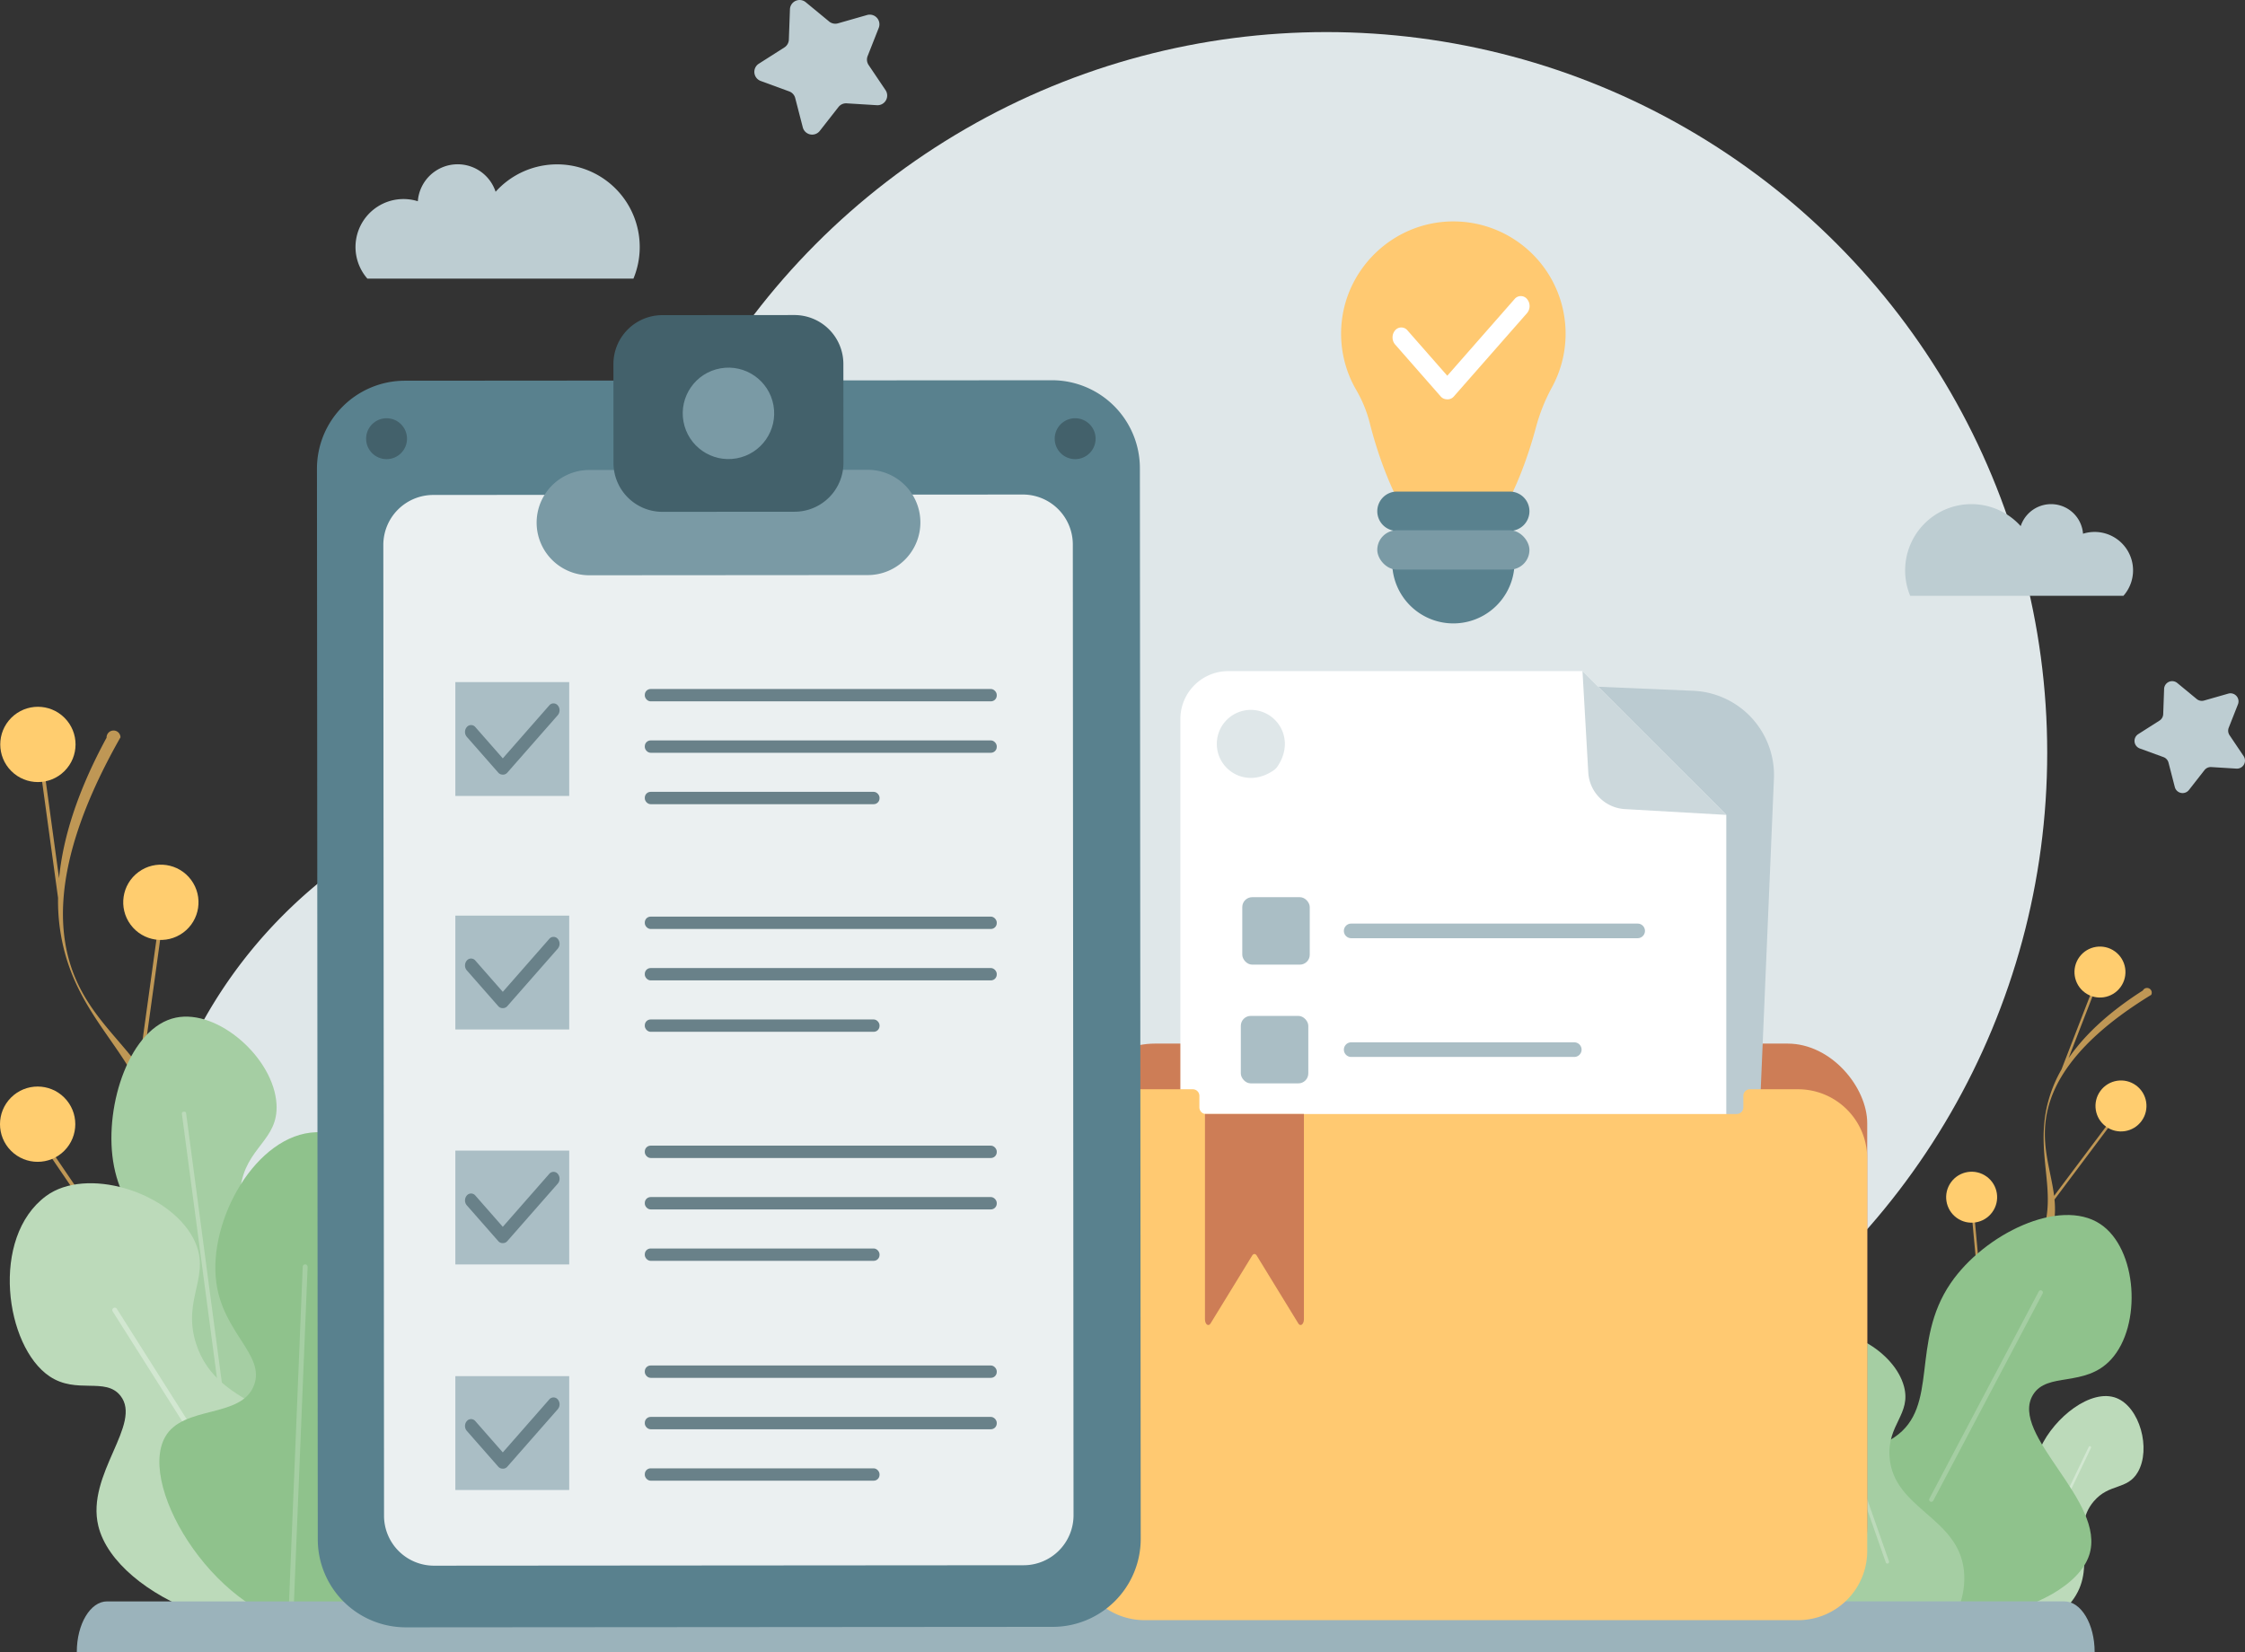 <svg id="ар_1" data-name="ар 1" xmlns="http://www.w3.org/2000/svg" viewBox="0 0 2713.35 1997.02"><rect x="0" y="0" width="2713.35" height="1997.02" fill="#333333" stroke="none"/><defs><style>.cls-1{fill:#dfe7e9;}.cls-2{fill:#bf9755;}.cls-3{fill:#ffcd6f;}.cls-4{fill:#bcdaba;}.cls-5{fill:#d2e7d1;}.cls-6{fill:#a5cea3;}.cls-7{fill:#8fc28c;}.cls-8{fill:#9bb3bb;}.cls-9{fill:#cd7d56;}.cls-10{fill:#bbcbd1;}.cls-11{fill:#fff;}.cls-12{fill:#ccd8dc;}.cls-13{fill:#aabec5;}.cls-14{fill:#ffc971;}.cls-15{fill:#59818e;}.cls-16{fill:#ebf0f1;}.cls-17{fill:#7a9aa5;}.cls-18{fill:#43616b;}.cls-19{fill:#698189;}.cls-20{fill:#bdcdd2;}</style></defs><g id="ар_9" data-name="ар 9"><g id="ар_7" data-name="ар 7"><path class="cls-1" d="M1706.24,2445.86a586.23,586.23,0,0,1-49.91,48.39H892.2a586.28,586.28,0,0,1-49.66-48.39q-15-16.41-28.88-34.2c-199-254.42-154-622,100.4-821s622-154,821,100.4C1913.61,1919.46,1895.71,2238.92,1706.24,2445.86Z" transform="translate(-517.61 -532.47)"/><circle class="cls-1" cx="1603.08" cy="909.99" r="871.22"/></g><g id="ар_6" data-name="ар 6"><path class="cls-2" d="M2841,2312.4l-7.1-7.35c33.84-21,51.58-42.78,61.08-62a107.58,107.58,0,0,0,6.28-15.65c13.09-41.93-6-71.45,10-112.28l-11-119.15a1.61,1.61,0,0,1,.1-.69,1.52,1.52,0,0,1,2.93.41l10.45,113.54q.93-2,2-4.06c18.34-35.72,38.61-29.56,60.12-62.72,32.94-50.74,6-96.91,12.89-155.77.52-4.45,1.23-9,2.18-13.58a162.52,162.52,0,0,1,18.23-47.83l44.33-114.46a1.54,1.54,0,0,1,.81-.85,1.5,1.5,0,0,1,1.16,0,1.53,1.53,0,0,1,.87,2l-38.64,99.76c17.76-25.88,45.77-53.79,89.82-81.88a5.7,5.7,0,0,1,7.11-2.7c.19.07.38.17.57.26a5.65,5.65,0,0,1,2.81,3.33,5.81,5.81,0,0,1-.36,4.35c-54.76,33.44-87,65.32-105.58,94.11-13.63,21.17-19.82,40.67-22,57.88-.14,1.15-.27,2.29-.38,3.41-3.22,32.52,7.12,60,10.57,87.61l69.91-93.32a1.53,1.53,0,0,1,1.77-.51,1.82,1.82,0,0,1,.36.2,1.53,1.53,0,0,1,.31,2.14l-71.87,95.91c1.67,17.36.18,34.9-9.53,53.89-18.12,35.45-40.93,29.14-60.63,67.51-20.52,39.94-6.86,68.39-10.53,104l31.51-62.76a1.52,1.52,0,0,1,1.91-.74l.13.06a1.51,1.51,0,0,1,.68,2l-35.63,71a106.49,106.49,0,0,1-3.1,12.23C2908,2253.39,2889.58,2283.77,2841,2312.4Z" transform="translate(-517.61 -532.47)"/><circle class="cls-3" cx="3055.6" cy="1707.38" r="30.81" transform="translate(-640.56 2640.76) rotate(-53.95)"/><circle class="cls-3" cx="3081" cy="1869.24" r="30.81" transform="translate(-760.97 2727.91) rotate(-53.95)"/><circle class="cls-3" cx="2957.92" cy="2132.2" r="30.81" transform="translate(-1024.24 2736.62) rotate(-53.95)"/><circle class="cls-3" cx="2900.52" cy="1979.55" r="30.81" transform="translate(-924.43 2627.38) rotate(-53.95)"/><path class="cls-2" d="M719,2367.34l-14.42-4.42c28.69-51.31,36-92.15,34.56-123.75a161,161,0,0,0-3.09-24.71c-13.09-63.52-58.87-88-67.45-152.15l-99.39-146a2.34,2.34,0,0,1-.36-1,2.18,2.18,0,0,1,1-2.15,2.24,2.24,0,0,1,3.12.58l94.71,139.19c-.16-2.18-.27-4.4-.35-6.67-1.86-59.25,28.73-65.8,32.79-124,6.25-89.1-61.55-129.48-94.78-210.43q-3.76-9.18-6.89-19.09a239.86,239.86,0,0,1-10.67-74.83l-24.62-179.55a2.24,2.24,0,1,1,4.44-.61L589,1594.2c4.41-46.13,20.63-102.21,57.42-170a8.44,8.44,0,0,1,7.26-8.57c.31,0,.62-.06.93-.07a8.38,8.38,0,0,1,6,2.29,8.59,8.59,0,0,1,2.63,5.88c-46.81,82.35-65.71,146.64-69,197.08-2.46,37.1,3.5,66.7,13,90.5q1,2.39,1.95,4.68c19.1,44.31,52.11,72.38,76.32,105.6L709.05,1651a2.24,2.24,0,0,1,1.92-1.92,2.08,2.08,0,0,1,.61,0,2.25,2.25,0,0,1,1.92,2.54l-24.22,175.28c14.57,21.24,25.19,45,26.24,76.44,2,58.75-32,66.92-30,130.57,2.07,66.26,40,93.24,60.78,141.85l-4.19-103.61a2.25,2.25,0,0,1,1.93-2.32l.22,0a2.23,2.23,0,0,1,2.33,2.16l4.75,117.15a158.55,158.55,0,0,1,4.75,18C763.35,2243.2,761.29,2295.62,719,2367.34Z" transform="translate(-517.61 -532.47)"/><circle class="cls-3" cx="563.42" cy="1432.37" r="45.5" transform="translate(-1365.43 285.46) rotate(-45)"/><circle class="cls-3" cx="712.01" cy="1623.26" r="45.5" transform="translate(-1342.71 208.06) rotate(-36.45)"/><circle class="cls-3" cx="741.15" cy="2050.96" r="45.5" transform="translate(-1940.21 1790.43) rotate(-77.3)"/><circle class="cls-3" cx="563.11" cy="1891.44" r="45.5" transform="translate(-1690.13 419.7) rotate(-45)"/><path class="cls-4" d="M2961,2382.48c-16,20.6-30.67,17.61-38.27,36.65-10.51,26.32,2.75,69,31.48,78.62,25.65,8.59,55.66-11.87,70.14-33.29,28.14-41.62-5.11-82.87,23.7-116.94,18.94-22.39,40.72-13.37,53.49-35.65,16.07-28.06,2.17-78.35-25.92-89.38-30.53-12-75.21,23.44-91.88,60.15C2965.77,2322.15,2986.19,2350,2961,2382.48Z" transform="translate(-517.61 -532.47)"/><path class="cls-5" d="M2980.8,2413h0a1.48,1.48,0,0,1-.7-2l62-129.49a1.49,1.49,0,0,1,2-.7h0a1.49,1.49,0,0,1,.7,2l-62,129.48A1.5,1.5,0,0,1,2980.8,2413Z" transform="translate(-517.61 -532.47)"/><path class="cls-6" d="M715.57,2101.49c-3.71,44.81-27.66,54.3-20.7,88.93,9.63,47.89,69,97,119.49,83.8,45.1-11.77,69.15-69.56,69.86-114.12,1.39-86.56-85.44-114.77-76-191.08,6.22-50.14,46.16-57.64,43.59-101.82-3.23-55.63-70.67-115.11-121.59-104.57-55.36,11.46-86.45,104.69-75.93,173.37C665.65,2009.91,721.4,2030.92,715.57,2101.49Z" transform="translate(-517.61 -532.47)"/><path class="cls-4" d="M788.62,2241.38l-1,.14a2,2,0,0,1-2.29-1.75l-47.9-361a2,2,0,0,1,1.76-2.29l1.05-.14a2,2,0,0,1,2.29,1.75l47.9,361A2,2,0,0,1,788.62,2241.38Z" transform="translate(-517.61 -532.47)"/><path class="cls-4" d="M663.12,2219.63c27.22,34.23-41.78,94.95-26.7,157.42,21.21,87.89,203.86,158.47,271.86,96,35.68-32.8,40.32-102.67,18-153.13-40.33-91.25-144.8-78.84-171.72-163.27C736.88,2101.15,775.05,2074,751,2029c-30.24-56.64-129.51-86.33-177.7-50.72-67.94,50.2-49.47,182,4.24,218C610.17,2218.22,645,2196.87,663.12,2219.63Z" transform="translate(-517.61 -532.47)"/><path class="cls-5" d="M810.31,2359.59h0a3,3,0,0,1-4.09-.92L653.8,2117.78a3,3,0,0,1,.92-4.09h0a3,3,0,0,1,4.09.92L811.24,2355.5A3,3,0,0,1,810.31,2359.59Z" transform="translate(-517.61 -532.47)"/><path class="cls-7" d="M824.71,2206.78c-15.17,40.95-85.75,23.85-107.58,62.88-34.59,61.83,66.49,222.36,176.6,228.94,8.18.49,54.21,3.24,81.91-26.71,16.47-17.81,22.42-42.81,20-89-6.88-131-69-164.35-48.39-231.95,17-55.69,63.81-56.29,69.65-107,7.34-63.78-57.43-144.66-117.33-142.78-72,2.27-130.79,105.93-120.51,181.77C787.32,2144,838.18,2170.42,824.71,2206.78Z" transform="translate(-517.61 -532.47)"/><path class="cls-6" d="M869,2491.15h0a3,3,0,0,1-2.84-3.08l17.31-424.31a3,3,0,0,1,3.09-2.84h0a3,3,0,0,1,2.84,3.08l-17.32,424.31A3,3,0,0,1,869,2491.15Z" transform="translate(-517.61 -532.47)"/><path class="cls-7" d="M2807.28,2269.85c-34.46,23.31-64.42,3.27-86,28.6-28.13,33-11.77,107.27,26.69,147.35,79.47,82.81,271.2,38.16,294.72-33.5,21.29-64.84-97.26-145.36-68-193.64,17.18-28.33,62.7-8.37,94.31-42.72,37.83-41.13,32-134.37-13.25-164C3007,1980,2916,2024.06,2875.26,2083.6,2826.07,2155.53,2862,2232.85,2807.28,2269.85Z" transform="translate(-517.61 -532.47)"/><path class="cls-6" d="M2850.62,2347.66h0a2.64,2.64,0,0,1-1.1-3.57l132.16-250.43a2.64,2.64,0,0,1,3.57-1.1h0a2.64,2.64,0,0,1,1.1,3.57l-132.16,250.43A2.64,2.64,0,0,1,2850.62,2347.66Z" transform="translate(-517.61 -532.47)"/><path class="cls-6" d="M2750.87,2412.11c4.42,35.86-13.92,49.22-1.7,72.34,16,30.26,68.89,49.05,105.11,28.29,28-16,40.33-52.44,36.9-82.38-7.35-64.16-84.7-73.8-89.78-136-3.26-39.91,26.51-52.17,17.38-86-11.49-42.64-73.41-77.9-111.21-61.5-41.1,17.83-50.17,95.17-30.92,146.76C2697.36,2349.11,2744,2356.42,2750.87,2412.11Z" transform="translate(-517.61 -532.47)"/><path class="cls-4" d="M2799.42,2422.49h0a2,2,0,0,1-2.6-1.25l-64.83-185a2,2,0,0,1,1.25-2.6h0a2,2,0,0,1,2.6,1.25l64.83,185A2,2,0,0,1,2799.42,2422.49Z" transform="translate(-517.61 -532.47)"/><path class="cls-8" d="M3049.23,2529.49H610.43c0-16.9,4.09-32.19,10.71-43.25s15.75-17.92,25.85-17.92H3012.67C3032.86,2468.32,3049.23,2495.71,3049.23,2529.49Z" transform="translate(-517.61 -532.47)"/></g><g id="ар_11" data-name="ар 11"><rect class="cls-9" x="1299.73" y="1261.55" width="957.04" height="680.96" rx="96.28"/><path class="cls-10" d="M2525.62,2273.22l-372.85-15.83,38.44-905.69,372.85,15.83a102,102,0,0,1,97.56,106.21l-29.79,701.91A102,102,0,0,1,2525.62,2273.22Z" transform="translate(-517.61 -532.47)"/><path class="cls-11" d="M2056.88,1463.75c-33.2,22.69-68.6-.54-68.6-32a41.11,41.11,0,0,1,41.12-41.12c31.51,0,54.75,35.45,32,68.65A17.46,17.46,0,0,1,2056.88,1463.75Zm373.38-120H2002a57.94,57.94,0,0,0-57.77,57.77v802a57.94,57.94,0,0,0,57.77,57.77h544.26a57.94,57.94,0,0,0,57.77-57.77V1517.55Z" transform="translate(-517.61 -532.47)"/><path class="cls-12" d="M2604.06,1517.55l-122.53-7a47,47,0,0,1-44.29-44.29l-7-122.53Z" transform="translate(-517.61 -532.47)"/><rect class="cls-13" x="1501.44" y="1084.55" width="81.56" height="81.56" rx="12"/><rect class="cls-13" x="1499.68" y="1228.08" width="81.56" height="81.56" rx="12"/><path class="cls-13" d="M2496.9,1666.62H2150.68a8.83,8.83,0,0,1-8.83-8.83h0a8.83,8.83,0,0,1,8.83-8.83H2496.9a8.83,8.83,0,0,1,8.83,8.83h0A8.83,8.83,0,0,1,2496.9,1666.62Z" transform="translate(-517.61 -532.47)"/><path class="cls-13" d="M2420.3,1810.16H2150.68a8.83,8.83,0,0,1-8.83-8.84h0a8.83,8.83,0,0,1,8.83-8.83H2420.3a8.84,8.84,0,0,1,8.84,8.83h0A8.84,8.84,0,0,1,2420.3,1810.16Z" transform="translate(-517.61 -532.47)"/><path class="cls-14" d="M2774.38,1932.84v474.57a83.6,83.6,0,0,1-83.61,83.6H1901a83.6,83.6,0,0,1-83.61-83.6V1924.85a75.62,75.62,0,0,1,75.62-75.62h66.21a8,8,0,0,1,8,8v13.9a8,8,0,0,0,8,8h641.43a8,8,0,0,0,8-8v-13.9a8,8,0,0,1,8-8h58.22A83.61,83.61,0,0,1,2774.38,1932.84Z" transform="translate(-517.61 -532.47)"/><path class="cls-9" d="M1973.94,1879.07v248.19c0,6.1,4.2,9.26,6.76,5.08l50.31-82.08c1.54-2.52,3.94-2.52,5.48,0l50.3,82.08c2.57,4.18,6.76,1,6.76-5.08V1879.07Z" transform="translate(-517.61 -532.47)"/></g><g id="ар_2" data-name="ар 2"><path class="cls-15" d="M1008.14,2499.67l781.87-.57a106.37,106.37,0,0,0,106.29-106.45l-1-1294.24a106.36,106.36,0,0,0-106.44-106.29l-781.87.57a106.37,106.37,0,0,0-106.3,106.44l1,1294.25A106.37,106.37,0,0,0,1008.14,2499.67Z" transform="translate(-517.61 -532.47)"/><path class="cls-16" d="M1042.2,2425.14l712.55-.52a60.41,60.41,0,0,0,60.35-60.44l-.86-1173.55a60.4,60.4,0,0,0-60.44-60.35l-712.55.52a60.41,60.41,0,0,0-60.35,60.44l.86,1173.54A60.4,60.4,0,0,0,1042.2,2425.14Z" transform="translate(-517.61 -532.47)"/><path class="cls-17" d="M1566.43,1227.65l-336.56.24a63.62,63.62,0,0,1-63.67-63.58h0a63.63,63.63,0,0,1,63.58-63.68l336.56-.24A63.62,63.62,0,0,1,1630,1164h0A63.63,63.63,0,0,1,1566.43,1227.65Z" transform="translate(-517.61 -532.47)"/><path class="cls-18" d="M1318.28,1151.2l159.62-.12a59.17,59.17,0,0,0,59.12-59.21l-.09-119.44a59.17,59.17,0,0,0-59.21-59.12l-159.62.12A59.17,59.17,0,0,0,1259,972.64l.09,119.43A59.17,59.17,0,0,0,1318.28,1151.2Z" transform="translate(-517.61 -532.47)"/><circle class="cls-17" cx="1398" cy="1032.25" r="55.26" transform="translate(-678.14 -268.95) rotate(-10.19)"/><rect class="cls-19" x="779.31" y="832.9" width="425.38" height="14.93" rx="7.06"/><rect class="cls-19" x="779.31" y="895.06" width="425.38" height="14.93" rx="7.06"/><rect class="cls-19" x="779.31" y="957.22" width="283.71" height="14.93" rx="7.06"/><rect class="cls-19" x="779.31" y="1108.06" width="425.38" height="14.93" rx="7.06"/><rect class="cls-19" x="779.31" y="1170.22" width="425.38" height="14.93" rx="7.06"/><rect class="cls-19" x="779.31" y="1232.38" width="283.71" height="14.93" rx="7.06"/><rect class="cls-19" x="779.31" y="1384.92" width="425.38" height="14.93" rx="7.06"/><rect class="cls-19" x="779.31" y="1447.08" width="425.38" height="14.93" rx="7.06"/><rect class="cls-19" x="779.31" y="1509.24" width="283.71" height="14.93" rx="7.06"/><rect class="cls-19" x="779.31" y="1650.68" width="425.38" height="14.93" rx="7.06"/><rect class="cls-19" x="779.31" y="1712.84" width="425.38" height="14.93" rx="7.06"/><rect class="cls-19" x="779.31" y="1775" width="283.71" height="14.93" rx="7.06"/><rect class="cls-13" x="550.34" y="824.56" width="137.62" height="137.62"/><rect class="cls-13" x="550.34" y="1106.86" width="137.62" height="137.62"/><rect class="cls-13" x="550.34" y="1390.9" width="137.62" height="137.62"/><rect class="cls-13" x="550.34" y="1663.56" width="137.62" height="137.62"/><path class="cls-19" d="M1079.64,1417.27a8.94,8.94,0,0,0,2.13,5.88l38,43.26a6.88,6.88,0,0,0,5,2.44,5.87,5.87,0,0,0,.83.05,6.88,6.88,0,0,0,5.17-2.43l61-69.49a9.15,9.15,0,0,0,0-11.77,6.68,6.68,0,0,0-10.32,0l-56.15,64-33.18-37.81a6.69,6.69,0,0,0-10.33,0A9,9,0,0,0,1079.64,1417.27Z" transform="translate(-517.61 -532.47)"/><path class="cls-19" d="M1079.64,1699.57a8.92,8.92,0,0,0,2.13,5.88l38,43.26a6.88,6.88,0,0,0,5,2.44,5.87,5.87,0,0,0,.83,0,6.88,6.88,0,0,0,5.17-2.43l61-69.49a9.15,9.15,0,0,0,0-11.77,6.68,6.68,0,0,0-10.32,0l-56.15,64-33.18-37.81a6.69,6.69,0,0,0-10.33,0A9,9,0,0,0,1079.64,1699.57Z" transform="translate(-517.61 -532.47)"/><path class="cls-19" d="M1079.64,1983.61a8.92,8.92,0,0,0,2.13,5.88l38,43.26a6.84,6.84,0,0,0,5,2.44,5.87,5.87,0,0,0,.83,0,6.88,6.88,0,0,0,5.17-2.43l61-69.49a9.15,9.15,0,0,0,0-11.77,6.69,6.69,0,0,0-10.32,0l-56.15,64-33.18-37.81a6.7,6.7,0,0,0-10.33,0A9,9,0,0,0,1079.64,1983.61Z" transform="translate(-517.61 -532.47)"/><path class="cls-19" d="M1079.64,2256.26a9,9,0,0,0,2.13,5.89l38,43.26a6.83,6.83,0,0,0,5,2.43,5.9,5.9,0,0,0,.83.06,6.89,6.89,0,0,0,5.17-2.44l61-69.48a9.15,9.15,0,0,0,0-11.77,6.68,6.68,0,0,0-10.32,0l-56.15,64-33.18-37.81a6.69,6.69,0,0,0-10.33,0A8.92,8.92,0,0,0,1079.64,2256.26Z" transform="translate(-517.61 -532.47)"/><circle class="cls-18" cx="467.21" cy="530.32" r="24.72"/><circle class="cls-18" cx="1299.45" cy="530.32" r="24.72"/></g><g id="ар_5" data-name="ар 5"><path class="cls-14" d="M2409.82,935.8a135,135,0,0,1-16.7,65.26,218.42,218.42,0,0,0-19.28,48.59c-20,74.37-58.37,152.75-99.68,152.69-42.4,0-81.84-82.75-101-158.37a155.8,155.8,0,0,0-16.37-40.09,134.84,134.84,0,0,1-18.24-64.11c-2.27-78.86,63.58-143.35,142.38-139.47A135.67,135.67,0,0,1,2409.82,935.8Z" transform="translate(-517.61 -532.47)"/><path class="cls-15" d="M2200.23,1213H2348.1a73.94,73.94,0,0,1-147.87,0Z" transform="translate(-517.61 -532.47)"/><path class="cls-15" d="M2342.33,1174.26H2206a23.78,23.78,0,0,1-23.78-23.78h0A23.78,23.78,0,0,1,2206,1126.7h136.34a23.78,23.78,0,0,1,23.78,23.78h0A23.78,23.78,0,0,1,2342.33,1174.26Z" transform="translate(-517.61 -532.47)"/><rect class="cls-17" x="1664.6" y="641" width="183.9" height="47.56" rx="23.78"/><path class="cls-11" d="M2200.68,940.38a12.94,12.94,0,0,0,3.1,8.53l55,62.7a9.93,9.93,0,0,0,7.31,3.53,8.21,8.21,0,0,0,1.21.09,9.91,9.91,0,0,0,7.48-3.54L2363.2,911a13.27,13.27,0,0,0,0-17.06,9.7,9.7,0,0,0-15,0l-81.38,92.74-48.1-54.8a9.7,9.7,0,0,0-15,0A12.9,12.9,0,0,0,2200.68,940.38Z" transform="translate(-517.61 -532.47)"/></g><g id="ар_8" data-name="ар 8"><path class="cls-20" d="M1290.8,831a99.59,99.59,0,0,1-7.59,38.26H961.61a58,58,0,0,1,61-93.52,48.27,48.27,0,0,1,94-11.46A99.89,99.89,0,0,1,1290.8,831Z" transform="translate(-517.61 -532.47)"/><path class="cls-20" d="M2820.2,1222a79.83,79.83,0,0,0,6.08,30.67h257.8a46.46,46.46,0,0,0-48.88-75,38.7,38.7,0,0,0-75.34-9.2A80.08,80.08,0,0,0,2820.2,1222Z" transform="translate(-517.61 -532.47)"/><path class="cls-20" d="M1491.46,535.16l28.26,23.31a11.7,11.7,0,0,0,10.65,2.22l35.23-10.07a11.69,11.69,0,0,1,14.09,15.53l-13.44,34.08a11.7,11.7,0,0,0,1.18,10.82l20.46,30.39a11.69,11.69,0,0,1-10.41,18.2l-36.57-2.25a11.68,11.68,0,0,0-9.92,4.47l-22.58,28.85a11.7,11.7,0,0,1-20.53-4.28L1478.72,651a11.67,11.67,0,0,0-7.31-8.05L1437,630.34a11.7,11.7,0,0,1-2.27-20.85l30.9-19.68a11.67,11.67,0,0,0,5.41-9.44l1.31-36.61A11.68,11.68,0,0,1,1491.46,535.16Z" transform="translate(-517.61 -532.47)"/><path class="cls-20" d="M3149.1,1358.11l23.5,19.38a9.74,9.74,0,0,0,8.86,1.84l29.29-8.37a9.72,9.72,0,0,1,11.71,12.91l-11.17,28.34a9.76,9.76,0,0,0,1,9l17,25.27a9.72,9.72,0,0,1-8.66,15.13l-30.41-1.87a9.73,9.73,0,0,0-8.25,3.71l-18.77,24a9.72,9.72,0,0,1-17.07-3.56l-7.62-29.49a9.73,9.73,0,0,0-6.08-6.7l-28.62-10.44a9.73,9.73,0,0,1-1.89-17.34l25.7-16.36a9.7,9.7,0,0,0,4.49-7.85l1.09-30.44A9.72,9.72,0,0,1,3149.1,1358.11Z" transform="translate(-517.61 -532.47)"/></g></g></svg>